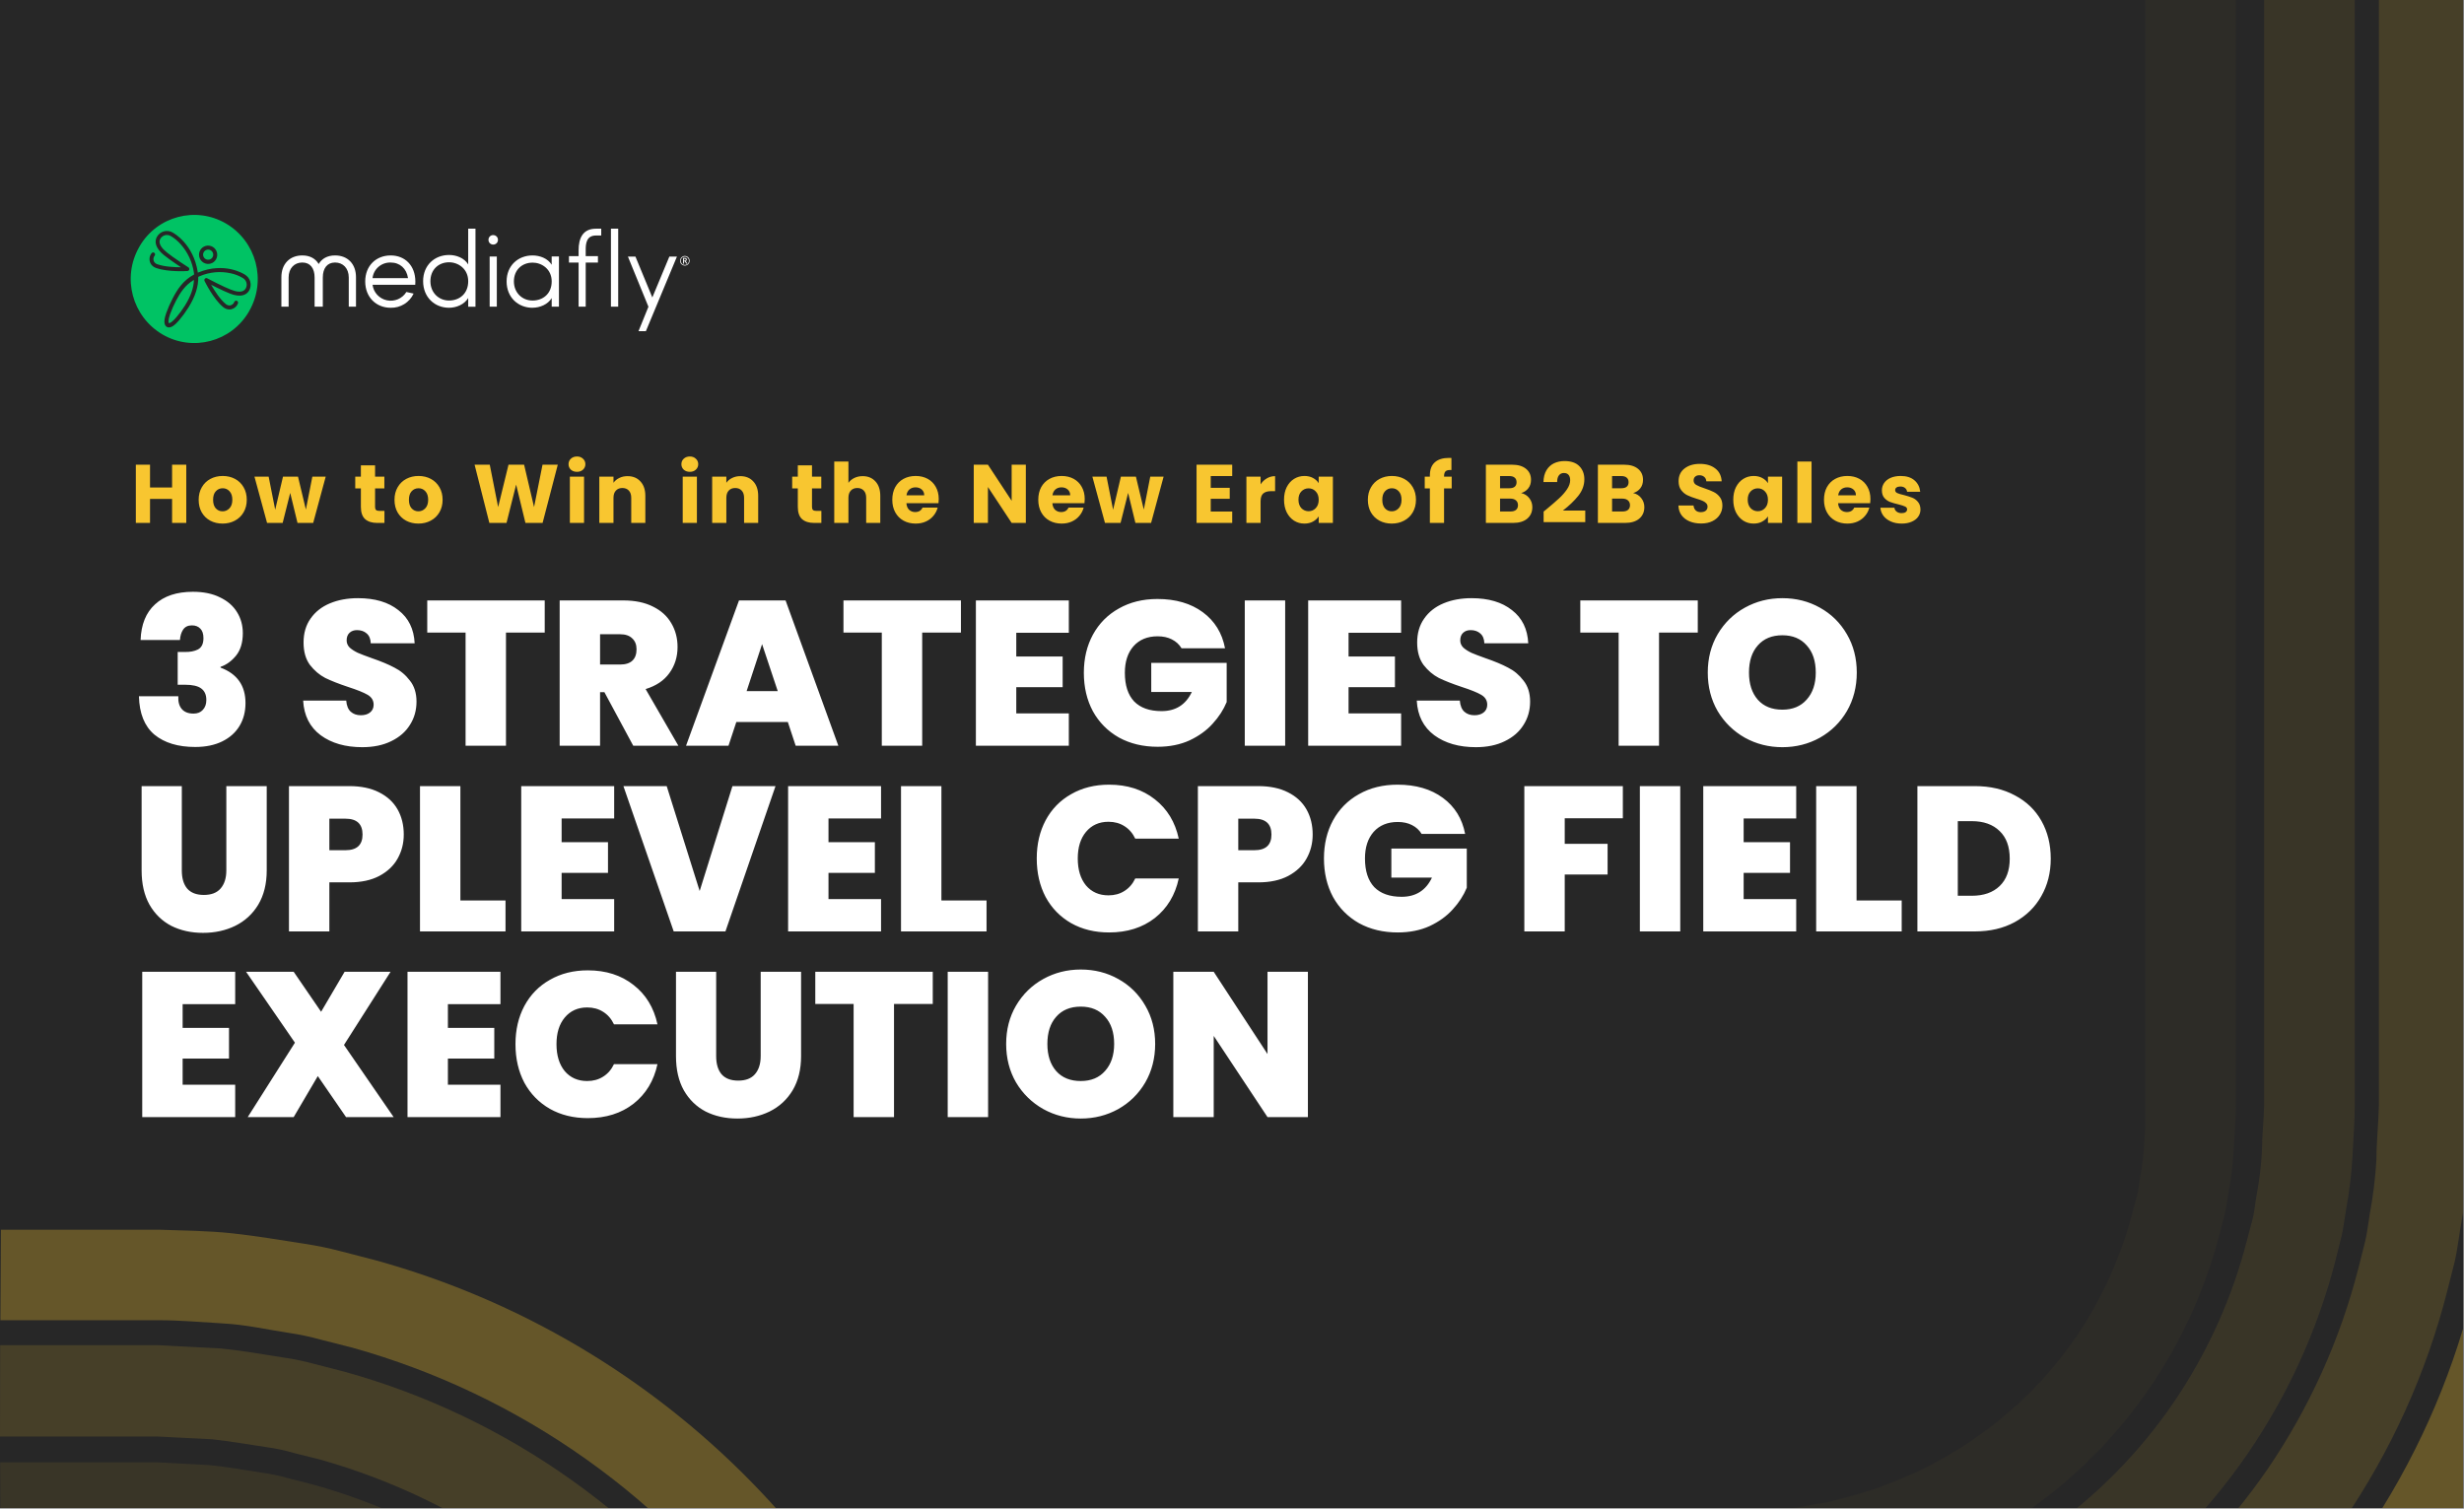 <svg xmlns="http://www.w3.org/2000/svg" width="637" height="390" viewBox="0 0 637 390" fill="none"><rect x="0" y="0" width="637" height="390" fill="#808080" stroke="none"/><g clip-path="url(#clip0_283_3268)"><rect width="636.767" height="389.857" fill="#272727"></rect><g clip-path="url(#clip1_283_3268)"><path d="M96.311 71.897C96.434 70.766 96.984 69.723 97.853 68.976C98.721 68.229 99.842 67.832 100.994 67.866C103.388 67.866 105.116 69.423 105.481 71.898L96.311 71.897ZM100.994 66.034C97.28 66.034 94.416 68.643 94.416 72.757C94.416 76.872 97.28 79.562 100.994 79.562C102.238 79.594 103.464 79.263 104.519 78.611C105.573 77.959 106.411 77.015 106.925 75.896C106.34 75.755 105.611 75.624 105.056 75.483C104.547 76.314 103.787 76.969 102.884 77.354C101.98 77.739 100.976 77.836 100.014 77.631C99.052 77.427 98.178 76.93 97.515 76.212C96.852 75.493 96.433 74.588 96.316 73.623H107.35C107.371 73.341 107.38 73.047 107.38 72.764C107.361 68.643 104.697 66.034 100.994 66.034ZM116.101 67.803C118.455 67.803 121.042 69.482 121.042 72.707C121.042 75.931 118.768 77.689 116.101 77.689C113.382 77.689 111.271 75.617 111.271 72.707C111.265 69.704 113.374 67.803 116.095 67.803H116.101ZM116.101 79.559C118.011 79.559 120.062 78.686 121.042 77.043V79.287H122.924V59.121H121.037V68.36C120.057 66.712 118.005 65.916 116.095 65.916C112.367 65.916 109.386 68.545 109.386 72.689C109.386 76.834 112.357 79.562 116.095 79.562L116.101 79.559ZM126.59 79.276H128.438V66.317H126.585L126.59 79.276ZM127.51 60.771C127.35 60.769 127.191 60.798 127.042 60.856C126.894 60.915 126.759 61.002 126.645 61.113C126.531 61.224 126.44 61.356 126.378 61.502C126.316 61.647 126.284 61.804 126.284 61.962V62.002C126.28 62.159 126.308 62.315 126.365 62.461C126.422 62.608 126.508 62.742 126.618 62.855C126.728 62.969 126.86 63.06 127.006 63.123C127.151 63.186 127.308 63.221 127.467 63.224H127.508C127.667 63.226 127.825 63.197 127.972 63.138C128.12 63.08 128.254 62.993 128.368 62.884C128.482 62.774 128.572 62.643 128.634 62.498C128.696 62.354 128.729 62.199 128.73 62.042V62.002C128.734 61.845 128.706 61.688 128.649 61.542C128.592 61.395 128.506 61.261 128.396 61.148C128.286 61.034 128.154 60.943 128.008 60.88C127.863 60.817 127.706 60.783 127.547 60.78L127.51 60.771ZM137.684 67.888C140.038 67.888 142.626 69.556 142.626 72.75C142.626 75.945 140.351 77.693 137.684 77.693C134.966 77.693 132.854 75.64 132.854 72.75C132.849 69.786 134.95 67.895 137.679 67.895L137.684 67.888ZM137.684 79.552C139.594 79.552 141.646 78.693 142.626 77.055V79.28H144.5V66.307H142.62V68.451C141.64 66.813 139.589 66.034 137.679 66.034C133.951 66.034 130.969 68.643 130.969 72.757C130.969 76.872 133.94 79.566 137.679 79.566L137.684 79.552ZM168.644 76.893L164.274 66.328H162.329L167.635 79.297L165.067 85.615H166.977L175.006 66.328H173.045L168.644 76.893ZM149.583 79.276H151.421V67.885H154.581V66.207H151.421V64.69C151.398 62.951 151.613 60.883 154.059 60.883H155.433V59.121H154.059C150.683 59.121 149.583 61.565 149.583 64.69V66.207H147.086V67.885H149.583V79.276ZM157.939 79.276H159.818V59.121H157.941L157.939 79.276ZM86.64 66.034H86.6C84.67 66.034 83.225 66.834 82.387 68.248C81.549 66.834 80.104 66.034 78.172 66.034H78.132C74.948 66.034 72.716 68.197 72.746 71.726V79.276H74.616V71.726C74.616 69.339 76.121 67.864 78.132 67.864H78.179C80.19 67.864 81.333 69.339 81.333 71.726V79.276H83.455V71.726C83.455 69.339 84.596 67.864 86.607 67.864H86.647C88.658 67.864 90.163 69.339 90.163 71.726V79.276H92.032V71.726C92.064 68.197 89.831 66.034 86.647 66.034H86.64ZM175.825 67.419C175.822 67.2 175.877 66.983 175.986 66.792C176.087 66.602 176.241 66.445 176.43 66.338C176.615 66.225 176.829 66.165 177.047 66.164C177.262 66.167 177.474 66.223 177.662 66.326C177.853 66.435 178.01 66.592 178.119 66.782C178.224 66.972 178.28 67.186 178.28 67.403C178.28 67.62 178.224 67.834 178.119 68.025C178.014 68.215 177.86 68.375 177.673 68.489C177.484 68.602 177.268 68.662 177.047 68.662C176.826 68.662 176.61 68.602 176.421 68.489C176.239 68.378 176.087 68.224 175.98 68.04C175.871 67.851 175.818 67.636 175.825 67.419ZM176.002 67.419C176.001 67.606 176.05 67.791 176.143 67.955C176.232 68.119 176.364 68.255 176.527 68.349C176.688 68.442 176.871 68.49 177.057 68.491C177.244 68.491 177.427 68.442 177.588 68.349C177.75 68.255 177.883 68.118 177.972 67.955C178.064 67.791 178.113 67.606 178.113 67.419C178.114 67.232 178.065 67.047 177.972 66.885C177.875 66.721 177.738 66.585 177.572 66.49C177.415 66.389 177.229 66.34 177.042 66.349C176.855 66.349 176.672 66.398 176.511 66.49C176.349 66.586 176.217 66.722 176.126 66.885C176.036 67.049 175.991 67.233 175.996 67.419H176.002ZM177.558 67.117C177.559 67.2 177.534 67.28 177.487 67.349C177.44 67.417 177.373 67.47 177.294 67.501L177.689 68.157H177.416L177.063 67.571H176.84V68.157H176.598V66.672H177.022C177.163 66.661 177.303 66.701 177.416 66.783C177.464 66.825 177.502 66.876 177.526 66.934C177.551 66.992 177.562 67.054 177.558 67.117ZM176.84 67.368H177.017C177.094 67.372 177.169 67.347 177.229 67.298C177.254 67.277 177.275 67.25 177.289 67.22C177.303 67.19 177.31 67.157 177.31 67.124C177.312 67.091 177.307 67.059 177.295 67.029C177.283 66.998 177.264 66.971 177.24 66.949C177.173 66.908 177.095 66.891 177.017 66.898H176.84V67.368Z" fill="white"></path><path d="M45.536 77.681C44.935 78.821 44.412 80 43.97 81.209C43.384 82.918 43.556 83.463 43.667 83.534C43.676 83.534 44.141 83.686 45.575 82.038C46.396 81.08 47.142 80.063 47.809 78.995C49.314 76.59 50.084 74.397 50.133 72.344C47.779 73.739 46.536 75.8 45.536 77.681Z" fill="#00C364"></path><path d="M58.411 57.777C50.61 53.238 40.616 55.886 36.08 63.69C36.049 63.739 36.022 63.789 35.999 63.842C31.462 71.756 34.145 81.844 42.012 86.464C49.811 91.003 59.816 88.355 64.352 80.551C64.383 80.502 64.41 80.451 64.433 80.399C68.961 72.484 66.281 62.397 58.411 57.777ZM51.762 64.669C51.913 64.404 52.116 64.17 52.36 63.983C52.603 63.795 52.881 63.656 53.179 63.575C53.477 63.494 53.788 63.472 54.094 63.51C54.401 63.548 54.697 63.645 54.965 63.797C54.975 63.797 54.975 63.807 54.986 63.807C55.527 64.132 55.92 64.652 56.08 65.257C56.24 65.863 56.155 66.506 55.843 67.051C55.694 67.316 55.493 67.549 55.251 67.737C55.01 67.925 54.733 68.063 54.437 68.144C54.141 68.225 53.831 68.248 53.526 68.21C53.221 68.172 52.927 68.075 52.66 67.924C52.655 67.918 52.647 67.914 52.639 67.913C52.094 67.591 51.697 67.073 51.534 66.467C51.37 65.861 51.452 65.217 51.762 64.669ZM64.423 75.081C63.938 75.931 62.858 76.827 60.502 76.234C59.239 75.921 56.632 74.662 54.581 73.615C55.419 75.08 56.834 77.325 58.309 78.547C58.598 78.818 58.982 78.97 59.381 78.971C59.651 78.945 59.909 78.843 60.122 78.676C60.335 78.51 60.495 78.286 60.583 78.032C60.609 77.971 60.648 77.916 60.695 77.87C60.743 77.824 60.799 77.788 60.861 77.763C60.923 77.739 60.989 77.727 61.056 77.728C61.123 77.728 61.189 77.742 61.25 77.768C61.374 77.826 61.471 77.928 61.52 78.054C61.569 78.181 61.567 78.321 61.514 78.445C61.353 78.87 61.074 79.242 60.71 79.517C60.345 79.793 59.909 79.961 59.451 80.003C58.789 80.031 58.142 79.797 57.653 79.355C55.157 77.304 52.975 72.815 52.878 72.634C52.83 72.536 52.814 72.426 52.832 72.319C52.85 72.212 52.901 72.114 52.978 72.037C53.055 71.96 53.154 71.91 53.262 71.894C53.37 71.877 53.48 71.896 53.576 71.946C57.032 73.767 59.639 74.959 60.73 75.231C62.134 75.581 63.065 75.362 63.519 74.575C63.777 74.125 63.848 73.594 63.716 73.094C63.584 72.593 63.259 72.163 62.812 71.895C62.801 71.895 62.79 71.876 62.782 71.876C61.808 71.293 60.742 70.876 59.628 70.642C56.968 70.059 54.189 70.317 51.686 71.38C51.544 71.441 51.392 71.502 51.251 71.572C51.321 74.029 50.494 76.635 48.725 79.488C48.013 80.628 47.218 81.716 46.348 82.743C45.45 83.791 44.146 85.099 43.126 84.503C42.105 83.908 42.546 82.157 42.988 80.895C43.456 79.601 44.011 78.34 44.649 77.119C45.789 74.935 47.255 72.52 50.186 70.953C50.175 70.801 50.145 70.64 50.126 70.478C49.732 67.769 48.553 65.231 46.73 63.17C45.99 62.318 45.117 61.589 44.143 61.01H44.123C43.903 60.882 43.66 60.798 43.406 60.763C43.153 60.729 42.895 60.745 42.648 60.809C42.401 60.875 42.17 60.988 41.968 61.142C41.765 61.296 41.596 61.489 41.471 61.709C41.468 61.709 41.465 61.71 41.463 61.712C41.461 61.714 41.46 61.716 41.46 61.719C41.005 62.507 41.283 63.437 42.289 64.488C43.066 65.317 45.411 67.005 48.725 69.128C48.835 69.204 48.912 69.318 48.94 69.448C48.969 69.577 48.946 69.713 48.877 69.826C48.833 69.892 48.775 69.947 48.707 69.987C48.639 70.027 48.562 70.052 48.483 70.059C48.281 70.08 43.49 70.383 40.369 69.282C40.051 69.184 39.758 69.025 39.504 68.813C39.251 68.601 39.043 68.341 38.894 68.048C38.696 67.634 38.617 67.175 38.667 66.72C38.717 66.265 38.893 65.833 39.177 65.471C39.213 65.416 39.261 65.37 39.316 65.334C39.371 65.299 39.434 65.274 39.499 65.263C39.564 65.251 39.63 65.253 39.695 65.268C39.759 65.283 39.82 65.31 39.873 65.349H39.884C39.993 65.431 40.065 65.552 40.086 65.685C40.107 65.819 40.074 65.956 39.995 66.066C39.817 66.277 39.704 66.534 39.67 66.806C39.636 67.079 39.683 67.356 39.804 67.602C39.899 67.775 40.027 67.928 40.181 68.051C40.336 68.174 40.514 68.266 40.705 68.32C42.553 68.976 45.126 69.088 46.787 69.088C44.861 67.803 42.466 66.157 41.555 65.197C39.879 63.426 40.102 62.042 40.586 61.202C40.774 60.865 41.029 60.569 41.334 60.33C41.64 60.091 41.991 59.915 42.366 59.812C42.742 59.708 43.134 59.68 43.521 59.728C43.908 59.776 44.281 59.9 44.618 60.092V60.101C44.962 60.284 49.974 63.053 51.123 70.31C51.125 70.369 51.132 70.427 51.145 70.485L51.295 70.424C58.045 67.674 62.967 70.773 63.321 71C64.001 71.41 64.495 72.062 64.7 72.823C64.906 73.583 64.806 74.392 64.423 75.081Z" fill="#00C364"></path><path d="M53.158 66.965C53.307 67.051 53.471 67.108 53.642 67.131C53.813 67.153 53.987 67.142 54.153 67.098C54.32 67.054 54.476 66.978 54.612 66.873C54.748 66.769 54.862 66.638 54.946 66.49C55.119 66.189 55.165 65.834 55.076 65.5C54.988 65.166 54.77 64.879 54.471 64.701C54.322 64.614 54.157 64.558 53.987 64.535C53.816 64.512 53.642 64.523 53.475 64.567C53.309 64.612 53.153 64.688 53.017 64.793C52.881 64.897 52.767 65.027 52.682 65.175C52.507 65.475 52.458 65.832 52.547 66.167C52.637 66.502 52.856 66.789 53.158 66.965Z" fill="#00C364"></path></g><path d="M48.155 120.131V135.184H44.489V128.987H38.785V135.184H35.118V120.131H38.785V126.028H44.489V120.131H48.155ZM57.535 135.355C56.363 135.355 55.305 135.105 54.362 134.605C53.432 134.104 52.696 133.39 52.153 132.46C51.624 131.531 51.36 130.445 51.36 129.201C51.36 127.972 51.631 126.893 52.175 125.963C52.718 125.02 53.461 124.298 54.404 123.798C55.348 123.297 56.406 123.047 57.578 123.047C58.75 123.047 59.808 123.297 60.751 123.798C61.695 124.298 62.438 125.02 62.981 125.963C63.525 126.893 63.796 127.972 63.796 129.201C63.796 130.431 63.517 131.517 62.96 132.46C62.417 133.39 61.666 134.104 60.709 134.605C59.765 135.105 58.707 135.355 57.535 135.355ZM57.535 132.182C58.236 132.182 58.829 131.924 59.315 131.41C59.815 130.895 60.065 130.159 60.065 129.201C60.065 128.243 59.822 127.507 59.336 126.993C58.864 126.478 58.278 126.221 57.578 126.221C56.863 126.221 56.27 126.478 55.798 126.993C55.327 127.493 55.091 128.229 55.091 129.201C55.091 130.159 55.319 130.895 55.777 131.41C56.248 131.924 56.835 132.182 57.535 132.182ZM84.203 123.219L80.965 135.184H76.913L75.026 127.422L73.075 135.184H69.043L65.784 123.219H69.451L71.145 131.774L73.16 123.219H77.041L79.078 131.731L80.751 123.219H84.203ZM99.387 132.074V135.184H97.521C96.192 135.184 95.156 134.862 94.412 134.219C93.669 133.561 93.297 132.496 93.297 131.024V126.264H91.839V123.219H93.297V120.303H96.964V123.219H99.365V126.264H96.964V131.067C96.964 131.424 97.05 131.681 97.221 131.839C97.393 131.996 97.678 132.074 98.079 132.074H99.387ZM108.162 135.355C106.99 135.355 105.932 135.105 104.989 134.605C104.059 134.104 103.323 133.39 102.78 132.46C102.251 131.531 101.987 130.445 101.987 129.201C101.987 127.972 102.258 126.893 102.801 125.963C103.345 125.02 104.088 124.298 105.031 123.798C105.975 123.297 107.033 123.047 108.205 123.047C109.377 123.047 110.435 123.297 111.378 123.798C112.322 124.298 113.065 125.02 113.608 125.963C114.151 126.893 114.423 127.972 114.423 129.201C114.423 130.431 114.144 131.517 113.587 132.46C113.044 133.39 112.293 134.104 111.335 134.605C110.392 135.105 109.334 135.355 108.162 135.355ZM108.162 132.182C108.862 132.182 109.456 131.924 109.942 131.41C110.442 130.895 110.692 130.159 110.692 129.201C110.692 128.243 110.449 127.507 109.963 126.993C109.491 126.478 108.905 126.221 108.205 126.221C107.49 126.221 106.897 126.478 106.425 126.993C105.953 127.493 105.718 128.229 105.718 129.201C105.718 130.159 105.946 130.895 106.404 131.41C106.875 131.924 107.462 132.182 108.162 132.182ZM144.198 120.131L140.274 135.184H135.836L133.434 125.277L130.947 135.184H126.509L122.692 120.131H126.616L128.781 131.088L131.462 120.131H135.493L138.066 131.088L140.253 120.131H144.198ZM149.168 121.975C148.524 121.975 147.996 121.789 147.581 121.418C147.181 121.032 146.981 120.56 146.981 120.003C146.981 119.431 147.181 118.959 147.581 118.587C147.996 118.201 148.524 118.008 149.168 118.008C149.797 118.008 150.311 118.201 150.712 118.587C151.126 118.959 151.333 119.431 151.333 120.003C151.333 120.56 151.126 121.032 150.712 121.418C150.311 121.789 149.797 121.975 149.168 121.975ZM150.99 123.219V135.184H147.324V123.219H150.99ZM162.224 123.09C163.625 123.09 164.74 123.548 165.569 124.463C166.413 125.363 166.834 126.607 166.834 128.193V135.184H163.189V128.687C163.189 127.886 162.982 127.264 162.567 126.821C162.153 126.378 161.595 126.156 160.895 126.156C160.194 126.156 159.637 126.378 159.222 126.821C158.808 127.264 158.601 127.886 158.601 128.687V135.184H154.934V123.219H158.601V124.806C158.972 124.277 159.473 123.862 160.102 123.562C160.73 123.247 161.438 123.09 162.224 123.09ZM178.343 121.975C177.7 121.975 177.171 121.789 176.757 121.418C176.356 121.032 176.156 120.56 176.156 120.003C176.156 119.431 176.356 118.959 176.757 118.587C177.171 118.201 177.7 118.008 178.343 118.008C178.972 118.008 179.487 118.201 179.887 118.587C180.302 118.959 180.509 119.431 180.509 120.003C180.509 120.56 180.302 121.032 179.887 121.418C179.487 121.789 178.972 121.975 178.343 121.975ZM180.166 123.219V135.184H176.499V123.219H180.166ZM191.4 123.09C192.801 123.09 193.916 123.548 194.745 124.463C195.588 125.363 196.01 126.607 196.01 128.193V135.184H192.365V128.687C192.365 127.886 192.157 127.264 191.743 126.821C191.328 126.378 190.771 126.156 190.07 126.156C189.37 126.156 188.812 126.378 188.398 126.821C187.983 127.264 187.776 127.886 187.776 128.687V135.184H184.11V123.219H187.776V124.806C188.148 124.277 188.648 123.862 189.277 123.562C189.906 123.247 190.614 123.09 191.4 123.09ZM212.343 132.074V135.184H210.478C209.148 135.184 208.112 134.862 207.369 134.219C206.625 133.561 206.254 132.496 206.254 131.024V126.264H204.796V123.219H206.254V120.303H209.92V123.219H212.322V126.264H209.92V131.067C209.92 131.424 210.006 131.681 210.178 131.839C210.349 131.996 210.635 132.074 211.035 132.074H212.343ZM223.027 123.09C224.399 123.09 225.5 123.548 226.329 124.463C227.158 125.363 227.573 126.607 227.573 128.193V135.184H223.927V128.687C223.927 127.886 223.72 127.264 223.306 126.821C222.891 126.378 222.334 126.156 221.633 126.156C220.933 126.156 220.375 126.378 219.961 126.821C219.546 127.264 219.339 127.886 219.339 128.687V135.184H215.672V119.316H219.339V124.827C219.71 124.298 220.218 123.876 220.861 123.562C221.504 123.247 222.226 123.09 223.027 123.09ZM242.686 129.008C242.686 129.351 242.664 129.709 242.621 130.08H234.323C234.38 130.824 234.616 131.395 235.031 131.796C235.46 132.182 235.981 132.375 236.596 132.375C237.511 132.375 238.147 131.989 238.504 131.217H242.407C242.207 132.003 241.842 132.711 241.313 133.34C240.799 133.969 240.148 134.462 239.362 134.819C238.576 135.176 237.697 135.355 236.725 135.355C235.553 135.355 234.509 135.105 233.594 134.605C232.679 134.104 231.965 133.39 231.45 132.46C230.935 131.531 230.678 130.445 230.678 129.201C230.678 127.958 230.928 126.871 231.428 125.942C231.943 125.013 232.658 124.298 233.573 123.798C234.488 123.297 235.538 123.047 236.725 123.047C237.883 123.047 238.912 123.29 239.812 123.776C240.713 124.262 241.413 124.956 241.914 125.856C242.428 126.757 242.686 127.807 242.686 129.008ZM238.933 128.043C238.933 127.414 238.719 126.914 238.29 126.542C237.861 126.171 237.325 125.985 236.682 125.985C236.067 125.985 235.545 126.164 235.117 126.521C234.702 126.878 234.445 127.386 234.345 128.043H238.933ZM265.203 135.184H261.536L255.403 125.899V135.184H251.737V120.131H255.403L261.536 129.459V120.131H265.203V135.184ZM280.425 129.008C280.425 129.351 280.404 129.709 280.361 130.08H272.063C272.12 130.824 272.356 131.395 272.771 131.796C273.199 132.182 273.721 132.375 274.336 132.375C275.251 132.375 275.887 131.989 276.244 131.217H280.147C279.947 132.003 279.582 132.711 279.053 133.34C278.539 133.969 277.888 134.462 277.102 134.819C276.316 135.176 275.437 135.355 274.465 135.355C273.292 135.355 272.249 135.105 271.334 134.605C270.419 134.104 269.704 133.39 269.19 132.46C268.675 131.531 268.418 130.445 268.418 129.201C268.418 127.958 268.668 126.871 269.168 125.942C269.683 125.013 270.398 124.298 271.313 123.798C272.227 123.297 273.278 123.047 274.465 123.047C275.622 123.047 276.652 123.29 277.552 123.776C278.453 124.262 279.153 124.956 279.654 125.856C280.168 126.757 280.425 127.807 280.425 129.008ZM276.673 128.043C276.673 127.414 276.459 126.914 276.03 126.542C275.601 126.171 275.065 125.985 274.422 125.985C273.807 125.985 273.285 126.164 272.856 126.521C272.442 126.878 272.185 127.386 272.084 128.043H276.673ZM300.821 123.219L297.584 135.184H293.531L291.644 127.422L289.693 135.184H285.662L282.403 123.219H286.069L287.763 131.774L289.779 123.219H293.66L295.697 131.731L297.369 123.219H300.821ZM313.003 123.069V126.114H317.914V128.944H313.003V132.246H318.557V135.184H309.337V120.131H318.557V123.069H313.003ZM325.89 125.213C326.319 124.555 326.855 124.041 327.498 123.669C328.142 123.283 328.856 123.09 329.643 123.09V126.971H328.635C327.72 126.971 327.034 127.171 326.576 127.572C326.119 127.958 325.89 128.644 325.89 129.63V135.184H322.224V123.219H325.89V125.213ZM331.953 129.18C331.953 127.95 332.181 126.871 332.639 125.942C333.111 125.013 333.747 124.298 334.547 123.798C335.348 123.297 336.241 123.047 337.228 123.047C338.071 123.047 338.807 123.219 339.436 123.562C340.079 123.905 340.572 124.355 340.916 124.913V123.219H344.582V135.184H340.916V133.49C340.558 134.047 340.058 134.497 339.415 134.841C338.786 135.184 338.049 135.355 337.206 135.355C336.234 135.355 335.348 135.105 334.547 134.605C333.747 134.09 333.111 133.368 332.639 132.439C332.181 131.496 331.953 130.409 331.953 129.18ZM340.916 129.201C340.916 128.286 340.658 127.564 340.144 127.036C339.643 126.507 339.029 126.242 338.3 126.242C337.571 126.242 336.949 126.507 336.434 127.036C335.934 127.55 335.684 128.265 335.684 129.18C335.684 130.095 335.934 130.824 336.434 131.367C336.949 131.896 337.571 132.16 338.3 132.16C339.029 132.16 339.643 131.896 340.144 131.367C340.658 130.838 340.916 130.116 340.916 129.201ZM359.798 135.355C358.626 135.355 357.568 135.105 356.625 134.605C355.695 134.104 354.959 133.39 354.416 132.46C353.887 131.531 353.623 130.445 353.623 129.201C353.623 127.972 353.894 126.893 354.438 125.963C354.981 125.02 355.724 124.298 356.668 123.798C357.611 123.297 358.669 123.047 359.841 123.047C361.013 123.047 362.071 123.297 363.014 123.798C363.958 124.298 364.701 125.02 365.244 125.963C365.788 126.893 366.059 127.972 366.059 129.201C366.059 130.431 365.78 131.517 365.223 132.46C364.68 133.39 363.929 134.104 362.971 134.605C362.028 135.105 360.97 135.355 359.798 135.355ZM359.798 132.182C360.498 132.182 361.092 131.924 361.578 131.41C362.078 130.895 362.328 130.159 362.328 129.201C362.328 128.243 362.085 127.507 361.599 126.993C361.127 126.478 360.541 126.221 359.841 126.221C359.126 126.221 358.533 126.478 358.061 126.993C357.59 127.493 357.354 128.229 357.354 129.201C357.354 130.159 357.582 130.895 358.04 131.41C358.512 131.924 359.098 132.182 359.798 132.182ZM375.295 126.264H373.322V135.184H369.655V126.264H368.326V123.219H369.655V122.876C369.655 121.403 370.077 120.288 370.92 119.531C371.764 118.759 373 118.373 374.63 118.373C374.902 118.373 375.102 118.38 375.23 118.394V121.504C374.53 121.461 374.037 121.561 373.751 121.804C373.465 122.047 373.322 122.483 373.322 123.112V123.219H375.295V126.264ZM393.247 127.464C394.119 127.65 394.82 128.086 395.349 128.772C395.878 129.444 396.142 130.216 396.142 131.088C396.142 132.346 395.699 133.347 394.813 134.09C393.941 134.819 392.719 135.184 391.146 135.184H384.135V120.131H390.91C392.44 120.131 393.633 120.481 394.491 121.182C395.363 121.882 395.799 122.833 395.799 124.034C395.799 124.92 395.563 125.656 395.091 126.242C394.634 126.828 394.019 127.236 393.247 127.464ZM387.801 126.221H390.203C390.803 126.221 391.26 126.092 391.575 125.835C391.904 125.563 392.068 125.17 392.068 124.656C392.068 124.141 391.904 123.748 391.575 123.476C391.26 123.205 390.803 123.069 390.203 123.069H387.801V126.221ZM390.503 132.225C391.118 132.225 391.589 132.089 391.918 131.817C392.261 131.531 392.433 131.124 392.433 130.595C392.433 130.066 392.254 129.652 391.897 129.351C391.554 129.051 391.075 128.901 390.46 128.901H387.801V132.225H390.503ZM399.062 132.246C399.548 131.86 399.77 131.681 399.727 131.71C401.128 130.552 402.228 129.601 403.029 128.858C403.844 128.115 404.53 127.336 405.087 126.521C405.645 125.706 405.924 124.913 405.924 124.141C405.924 123.555 405.788 123.097 405.516 122.769C405.245 122.44 404.837 122.275 404.294 122.275C403.751 122.275 403.322 122.483 403.007 122.897C402.707 123.298 402.557 123.869 402.557 124.613H399.019C399.048 123.398 399.305 122.383 399.791 121.568C400.291 120.753 400.942 120.153 401.742 119.767C402.557 119.381 403.458 119.188 404.444 119.188C406.145 119.188 407.425 119.624 408.282 120.496C409.154 121.368 409.59 122.504 409.59 123.905C409.59 125.435 409.068 126.857 408.025 128.172C406.981 129.473 405.652 130.745 404.037 131.989H409.826V134.969H399.062V132.246ZM422.204 127.464C423.076 127.65 423.777 128.086 424.306 128.772C424.835 129.444 425.099 130.216 425.099 131.088C425.099 132.346 424.656 133.347 423.77 134.09C422.898 134.819 421.675 135.184 420.103 135.184H413.091V120.131H419.867C421.397 120.131 422.59 120.481 423.448 121.182C424.32 121.882 424.756 122.833 424.756 124.034C424.756 124.92 424.52 125.656 424.048 126.242C423.591 126.828 422.976 127.236 422.204 127.464ZM416.758 126.221H419.16C419.76 126.221 420.217 126.092 420.532 125.835C420.861 125.563 421.025 125.17 421.025 124.656C421.025 124.141 420.861 123.748 420.532 123.476C420.217 123.205 419.76 123.069 419.16 123.069H416.758V126.221ZM419.46 132.225C420.074 132.225 420.546 132.089 420.875 131.817C421.218 131.531 421.39 131.124 421.39 130.595C421.39 130.066 421.211 129.652 420.854 129.351C420.51 129.051 420.032 128.901 419.417 128.901H416.758V132.225H419.46ZM439.789 135.334C438.688 135.334 437.702 135.155 436.83 134.798C435.958 134.44 435.258 133.911 434.729 133.211C434.214 132.51 433.942 131.667 433.914 130.681H437.816C437.873 131.238 438.066 131.667 438.395 131.967C438.724 132.253 439.153 132.396 439.682 132.396C440.225 132.396 440.654 132.275 440.968 132.032C441.283 131.774 441.44 131.424 441.44 130.981C441.44 130.609 441.311 130.302 441.054 130.059C440.811 129.816 440.504 129.616 440.132 129.459C439.775 129.301 439.26 129.123 438.588 128.922C437.616 128.622 436.823 128.322 436.208 128.022C435.593 127.722 435.065 127.279 434.621 126.693C434.178 126.106 433.957 125.342 433.957 124.398C433.957 122.997 434.464 121.904 435.479 121.118C436.494 120.317 437.816 119.917 439.446 119.917C441.104 119.917 442.441 120.317 443.456 121.118C444.47 121.904 445.014 123.004 445.085 124.42H441.118C441.09 123.934 440.911 123.555 440.582 123.283C440.254 122.997 439.832 122.854 439.317 122.854C438.874 122.854 438.517 122.976 438.245 123.219C437.974 123.448 437.838 123.784 437.838 124.227C437.838 124.713 438.066 125.091 438.524 125.363C438.981 125.635 439.696 125.928 440.668 126.242C441.64 126.571 442.426 126.885 443.027 127.186C443.641 127.486 444.17 127.922 444.613 128.494C445.057 129.065 445.278 129.802 445.278 130.702C445.278 131.56 445.057 132.339 444.613 133.039C444.185 133.74 443.556 134.297 442.727 134.712C441.897 135.126 440.918 135.334 439.789 135.334ZM448.092 129.18C448.092 127.95 448.321 126.871 448.778 125.942C449.25 125.013 449.886 124.298 450.687 123.798C451.487 123.297 452.381 123.047 453.367 123.047C454.21 123.047 454.946 123.219 455.575 123.562C456.219 123.905 456.712 124.355 457.055 124.913V123.219H460.722V135.184H457.055V133.49C456.698 134.047 456.197 134.497 455.554 134.841C454.925 135.184 454.189 135.355 453.345 135.355C452.373 135.355 451.487 135.105 450.687 134.605C449.886 134.09 449.25 133.368 448.778 132.439C448.321 131.496 448.092 130.409 448.092 129.18ZM457.055 129.201C457.055 128.286 456.798 127.564 456.283 127.036C455.783 126.507 455.168 126.242 454.439 126.242C453.71 126.242 453.088 126.507 452.573 127.036C452.073 127.55 451.823 128.265 451.823 129.18C451.823 130.095 452.073 130.824 452.573 131.367C453.088 131.896 453.71 132.16 454.439 132.16C455.168 132.16 455.783 131.896 456.283 131.367C456.798 130.838 457.055 130.116 457.055 129.201ZM468.327 119.316V135.184H464.661V119.316H468.327ZM483.55 129.008C483.55 129.351 483.528 129.709 483.485 130.08H475.187C475.244 130.824 475.48 131.395 475.895 131.796C476.324 132.182 476.845 132.375 477.46 132.375C478.375 132.375 479.011 131.989 479.368 131.217H483.271C483.071 132.003 482.706 132.711 482.177 133.34C481.663 133.969 481.012 134.462 480.226 134.819C479.44 135.176 478.561 135.355 477.589 135.355C476.416 135.355 475.373 135.105 474.458 134.605C473.543 134.104 472.828 133.39 472.314 132.46C471.799 131.531 471.542 130.445 471.542 129.201C471.542 127.958 471.792 126.871 472.292 125.942C472.807 125.013 473.522 124.298 474.437 123.798C475.351 123.297 476.402 123.047 477.589 123.047C478.746 123.047 479.776 123.29 480.676 123.776C481.577 124.262 482.277 124.956 482.778 125.856C483.292 126.757 483.55 127.807 483.55 129.008ZM479.797 128.043C479.797 127.414 479.583 126.914 479.154 126.542C478.725 126.171 478.189 125.985 477.546 125.985C476.931 125.985 476.409 126.164 475.98 126.521C475.566 126.878 475.309 127.386 475.209 128.043H479.797ZM491.638 135.355C490.594 135.355 489.665 135.176 488.85 134.819C488.035 134.462 487.392 133.976 486.92 133.361C486.449 132.732 486.184 132.032 486.127 131.26H489.751C489.794 131.674 489.987 132.01 490.33 132.267C490.673 132.525 491.095 132.653 491.595 132.653C492.052 132.653 492.402 132.568 492.646 132.396C492.903 132.21 493.031 131.974 493.031 131.689C493.031 131.345 492.853 131.095 492.495 130.938C492.138 130.767 491.559 130.581 490.759 130.381C489.901 130.18 489.186 129.973 488.614 129.759C488.043 129.53 487.549 129.18 487.135 128.708C486.72 128.222 486.513 127.572 486.513 126.757C486.513 126.071 486.699 125.449 487.071 124.891C487.457 124.32 488.014 123.869 488.743 123.541C489.486 123.212 490.365 123.047 491.38 123.047C492.881 123.047 494.061 123.419 494.918 124.162C495.79 124.906 496.291 125.892 496.419 127.121H493.031C492.974 126.707 492.788 126.378 492.474 126.135C492.174 125.892 491.774 125.77 491.273 125.77C490.844 125.77 490.516 125.856 490.287 126.028C490.058 126.185 489.944 126.407 489.944 126.693C489.944 127.036 490.122 127.293 490.48 127.464C490.852 127.636 491.423 127.807 492.195 127.979C493.081 128.208 493.803 128.436 494.361 128.665C494.918 128.88 495.404 129.237 495.819 129.737C496.248 130.223 496.469 130.881 496.484 131.71C496.484 132.41 496.284 133.039 495.883 133.597C495.497 134.14 494.933 134.569 494.189 134.883C493.46 135.198 492.61 135.355 491.638 135.355Z" fill="#F8C630"></path><path d="M36.346 165.452C36.489 161.438 37.732 158.366 40.076 156.235C42.42 154.068 45.688 152.985 49.88 152.985C52.615 152.985 54.941 153.464 56.859 154.423C58.813 155.347 60.287 156.625 61.282 158.259C62.276 159.858 62.774 161.669 62.774 163.694C62.774 166.109 62.188 168.045 61.015 169.502C59.843 170.922 58.511 171.881 57.019 172.379V172.592C61.317 174.19 63.466 177.245 63.466 181.756C63.466 183.994 62.951 185.965 61.921 187.67C60.891 189.375 59.399 190.707 57.446 191.666C55.492 192.625 53.165 193.105 50.466 193.105C46.026 193.105 42.509 192.039 39.916 189.908C37.359 187.741 36.027 184.438 35.92 179.998H46.097C46.026 181.419 46.328 182.52 47.003 183.301C47.678 184.083 48.69 184.473 50.04 184.473C51.07 184.473 51.869 184.154 52.437 183.514C53.041 182.875 53.343 182.022 53.343 180.957C53.343 179.607 52.899 178.613 52.011 177.973C51.158 177.334 49.755 177.014 47.802 177.014H45.937V168.543H47.748C49.098 168.578 50.235 168.365 51.158 167.903C52.117 167.406 52.597 166.429 52.597 164.973C52.597 163.872 52.331 163.055 51.798 162.522C51.265 161.954 50.537 161.669 49.613 161.669C48.583 161.669 47.82 162.042 47.322 162.788C46.861 163.499 46.594 164.387 46.523 165.452H36.346ZM93.663 193.158C89.294 193.158 85.707 192.128 82.901 190.068C80.095 187.972 78.585 184.988 78.372 181.117H89.507C89.614 182.431 90.005 183.39 90.68 183.994C91.355 184.598 92.225 184.9 93.29 184.9C94.249 184.9 95.031 184.669 95.635 184.207C96.274 183.71 96.594 183.035 96.594 182.182C96.594 181.081 96.079 180.229 95.049 179.625C94.019 179.021 92.349 178.346 90.04 177.6C87.589 176.783 85.6 176.002 84.073 175.256C82.581 174.474 81.267 173.356 80.13 171.899C79.029 170.407 78.478 168.471 78.478 166.092C78.478 163.676 79.082 161.616 80.29 159.911C81.498 158.171 83.167 156.856 85.298 155.968C87.43 155.08 89.845 154.636 92.544 154.636C96.913 154.636 100.395 155.666 102.987 157.727C105.616 159.751 107.019 162.611 107.197 166.305H95.848C95.812 165.168 95.457 164.316 94.782 163.747C94.143 163.179 93.308 162.895 92.278 162.895C91.497 162.895 90.857 163.126 90.36 163.587C89.863 164.049 89.614 164.706 89.614 165.559C89.614 166.269 89.88 166.891 90.413 167.424C90.982 167.921 91.674 168.365 92.491 168.756C93.308 169.111 94.516 169.573 96.114 170.141C98.494 170.958 100.448 171.775 101.975 172.592C103.538 173.373 104.87 174.492 105.971 175.949C107.108 177.369 107.676 179.181 107.676 181.383C107.676 183.621 107.108 185.628 105.971 187.404C104.87 189.18 103.254 190.583 101.123 191.613C99.027 192.643 96.541 193.158 93.663 193.158ZM140.823 155.222V163.534H130.806V192.785H120.363V163.534H110.453V155.222H140.823ZM163.708 192.785L156.248 178.932H155.13V192.785H144.687V155.222H161.15C164.169 155.222 166.727 155.755 168.823 156.821C170.918 157.851 172.499 159.289 173.565 161.137C174.63 162.948 175.163 164.991 175.163 167.264C175.163 169.821 174.453 172.077 173.032 174.03C171.646 175.949 169.604 177.316 166.905 178.133L175.376 192.785H163.708ZM155.13 171.793H160.298C161.719 171.793 162.784 171.455 163.495 170.78C164.205 170.105 164.56 169.129 164.56 167.85C164.56 166.642 164.187 165.701 163.441 165.026C162.731 164.316 161.683 163.96 160.298 163.96H155.13V171.793ZM203.675 186.658H190.355L188.33 192.785H177.355L191.048 155.222H203.089L216.729 192.785H205.7L203.675 186.658ZM201.064 178.666L197.015 166.518L193.019 178.666H201.064ZM248.424 155.222V163.534H238.408V192.785H227.965V163.534H218.055V155.222H248.424ZM262.731 163.587V169.715H274.719V177.654H262.731V184.42H276.318V192.785H252.288V155.222H276.318V163.587H262.731ZM305.454 167.583C304.85 166.589 304.016 165.825 302.95 165.292C301.92 164.76 300.694 164.493 299.274 164.493C296.645 164.493 294.567 165.346 293.04 167.051C291.548 168.756 290.802 171.047 290.802 173.924C290.802 177.156 291.601 179.625 293.2 181.33C294.834 182.999 297.196 183.834 300.286 183.834C303.945 183.834 306.555 182.182 308.118 178.879H297.622V171.366H317.123V181.49C316.306 183.479 315.098 185.344 313.499 187.084C311.937 188.825 309.947 190.263 307.532 191.4C305.117 192.501 302.364 193.052 299.274 193.052C295.508 193.052 292.17 192.252 289.257 190.654C286.38 189.02 284.142 186.764 282.544 183.887C280.981 180.975 280.199 177.654 280.199 173.924C280.199 170.23 280.981 166.944 282.544 164.067C284.142 161.154 286.38 158.899 289.257 157.3C292.134 155.666 295.455 154.849 299.22 154.849C303.945 154.849 307.852 155.986 310.942 158.259C314.032 160.533 315.95 163.641 316.696 167.583H305.454ZM332.245 155.222V192.785H321.802V155.222H332.245ZM348.635 163.587V169.715H360.624V177.654H348.635V184.42H362.222V192.785H338.192V155.222H362.222V163.587H348.635ZM381.555 193.158C377.186 193.158 373.598 192.128 370.792 190.068C367.986 187.972 366.476 184.988 366.263 181.117H377.399C377.506 182.431 377.896 183.39 378.571 183.994C379.246 184.598 380.116 184.9 381.182 184.9C382.141 184.9 382.922 184.669 383.526 184.207C384.166 183.71 384.485 183.035 384.485 182.182C384.485 181.081 383.97 180.229 382.94 179.625C381.91 179.021 380.241 178.346 377.932 177.6C375.481 176.783 373.492 176.002 371.964 175.256C370.473 174.474 369.158 173.356 368.022 171.899C366.921 170.407 366.37 168.471 366.37 166.092C366.37 163.676 366.974 161.616 368.181 159.911C369.389 158.171 371.059 156.856 373.19 155.968C375.321 155.08 377.736 154.636 380.436 154.636C384.805 154.636 388.286 155.666 390.879 157.727C393.507 159.751 394.911 162.611 395.088 166.305H383.739C383.704 165.168 383.349 164.316 382.674 163.747C382.034 163.179 381.2 162.895 380.17 162.895C379.388 162.895 378.749 163.126 378.251 163.587C377.754 164.049 377.506 164.706 377.506 165.559C377.506 166.269 377.772 166.891 378.305 167.424C378.873 167.921 379.566 168.365 380.383 168.756C381.2 169.111 382.407 169.573 384.006 170.141C386.386 170.958 388.339 171.775 389.867 172.592C391.43 173.373 392.762 174.492 393.863 175.949C394.999 177.369 395.568 179.181 395.568 181.383C395.568 183.621 394.999 185.628 393.863 187.404C392.762 189.18 391.145 190.583 389.014 191.613C386.918 192.643 384.432 193.158 381.555 193.158ZM438.913 155.222V163.534H428.896V192.785H418.453V163.534H408.543V155.222H438.913ZM460.785 193.158C457.269 193.158 454.036 192.341 451.088 190.707C448.14 189.038 445.795 186.747 444.055 183.834C442.35 180.886 441.498 177.565 441.498 173.871C441.498 170.176 442.35 166.873 444.055 163.96C445.795 161.012 448.14 158.721 451.088 157.087C454.036 155.453 457.269 154.636 460.785 154.636C464.337 154.636 467.569 155.453 470.482 157.087C473.43 158.721 475.757 161.012 477.462 163.96C479.167 166.873 480.019 170.176 480.019 173.871C480.019 177.565 479.167 180.886 477.462 183.834C475.757 186.747 473.43 189.038 470.482 190.707C467.534 192.341 464.302 193.158 460.785 193.158ZM460.785 183.461C463.449 183.461 465.545 182.591 467.072 180.85C468.635 179.11 469.416 176.783 469.416 173.871C469.416 170.887 468.635 168.543 467.072 166.838C465.545 165.097 463.449 164.227 460.785 164.227C458.086 164.227 455.972 165.097 454.445 166.838C452.917 168.543 452.154 170.887 452.154 173.871C452.154 176.819 452.917 179.163 454.445 180.904C455.972 182.609 458.086 183.461 460.785 183.461ZM47.003 203.222V225.014C47.003 227.039 47.464 228.602 48.388 229.703C49.347 230.804 50.785 231.355 52.704 231.355C54.622 231.355 56.06 230.804 57.019 229.703C58.014 228.566 58.511 227.003 58.511 225.014V203.222H68.954V225.014C68.954 228.46 68.226 231.408 66.77 233.859C65.313 236.274 63.324 238.103 60.802 239.347C58.316 240.554 55.545 241.158 52.49 241.158C49.436 241.158 46.701 240.554 44.285 239.347C41.906 238.103 40.023 236.274 38.638 233.859C37.288 231.443 36.613 228.495 36.613 225.014V203.222H47.003ZM104.381 215.743C104.381 218.017 103.848 220.095 102.783 221.977C101.753 223.824 100.172 225.316 98.041 226.453C95.945 227.554 93.37 228.104 90.315 228.104H85.147V240.785H74.704V203.222H90.315C93.334 203.222 95.892 203.755 97.987 204.821C100.119 205.886 101.717 207.361 102.783 209.243C103.848 211.126 104.381 213.292 104.381 215.743ZM89.303 219.793C92.251 219.793 93.725 218.443 93.725 215.743C93.725 213.008 92.251 211.641 89.303 211.641H85.147V219.793H89.303ZM119.02 232.793H130.688V240.785H108.577V203.222H119.02V232.793ZM145.191 211.587V217.715H157.18V225.654H145.191V232.42H158.778V240.785H134.748V203.222H158.778V211.587H145.191ZM200.489 203.222L187.542 240.785H174.168L161.168 203.222H172.357L180.881 230.342L189.353 203.222H200.489ZM214.186 211.587V217.715H226.174V225.654H214.186V232.42H227.772V240.785H203.743V203.222H227.772V211.587H214.186ZM243.375 232.793H255.044V240.785H232.932V203.222H243.375V232.793ZM268.024 221.924C268.024 218.23 268.787 214.944 270.315 212.067C271.878 209.154 274.08 206.899 276.922 205.3C279.763 203.666 283.031 202.849 286.725 202.849C291.414 202.849 295.357 204.11 298.553 206.632C301.75 209.119 303.81 212.511 304.734 216.809H293.492C292.817 215.388 291.876 214.305 290.668 213.559C289.496 212.813 288.128 212.44 286.565 212.44C284.15 212.44 282.214 213.31 280.758 215.051C279.337 216.756 278.627 219.047 278.627 221.924C278.627 224.837 279.337 227.163 280.758 228.904C282.214 230.609 284.15 231.461 286.565 231.461C288.128 231.461 289.496 231.088 290.668 230.342C291.876 229.596 292.817 228.513 293.492 227.092H304.734C303.81 231.39 301.75 234.8 298.553 237.322C295.357 239.808 291.414 241.052 286.725 241.052C283.031 241.052 279.763 240.252 276.922 238.654C274.08 237.02 271.878 234.764 270.315 231.887C268.787 228.975 268.024 225.654 268.024 221.924ZM339.356 215.743C339.356 218.017 338.824 220.095 337.758 221.977C336.728 223.824 335.147 225.316 333.016 226.453C330.92 227.554 328.345 228.104 325.29 228.104H320.122V240.785H309.679V203.222H325.29C328.31 203.222 330.867 203.755 332.963 204.821C335.094 205.886 336.692 207.361 337.758 209.243C338.824 211.126 339.356 213.292 339.356 215.743ZM324.278 219.793C327.226 219.793 328.7 218.443 328.7 215.743C328.7 213.008 327.226 211.641 324.278 211.641H320.122V219.793H324.278ZM367.528 215.583C366.924 214.589 366.089 213.825 365.024 213.292C363.994 212.76 362.768 212.493 361.347 212.493C358.719 212.493 356.641 213.346 355.114 215.051C353.622 216.756 352.876 219.047 352.876 221.924C352.876 225.156 353.675 227.625 355.273 229.33C356.907 230.999 359.27 231.834 362.36 231.834C366.018 231.834 368.629 230.182 370.192 226.879H359.696V219.366H379.196V229.49C378.379 231.479 377.172 233.344 375.573 235.084C374.01 236.825 372.021 238.263 369.606 239.4C367.191 240.501 364.438 241.052 361.347 241.052C357.582 241.052 354.243 240.252 351.331 238.654C348.454 237.02 346.216 234.764 344.617 231.887C343.054 228.975 342.273 225.654 342.273 221.924C342.273 218.23 343.054 214.944 344.617 212.067C346.216 209.154 348.454 206.899 351.331 205.3C354.208 203.666 357.529 202.849 361.294 202.849C366.018 202.849 369.926 203.986 373.016 206.259C376.106 208.533 378.024 211.641 378.77 215.583H367.528ZM419.543 203.222V211.534H404.518V218.141H415.6V226.08H404.518V240.785H394.075V203.222H419.543ZM434.384 203.222V240.785H423.941V203.222H434.384ZM450.774 211.587V217.715H462.762V225.654H450.774V232.42H464.36V240.785H440.331V203.222H464.36V211.587H450.774ZM479.964 232.793H491.632V240.785H469.521V203.222H479.964V232.793ZM510.558 203.222C514.5 203.222 517.946 204.022 520.894 205.62C523.878 207.183 526.169 209.385 527.767 212.227C529.366 215.068 530.165 218.319 530.165 221.977C530.165 225.6 529.348 228.833 527.714 231.674C526.116 234.516 523.825 236.754 520.841 238.388C517.893 239.986 514.465 240.785 510.558 240.785H495.692V203.222H510.558ZM509.759 231.568C512.813 231.568 515.211 230.733 516.951 229.063C518.692 227.394 519.562 225.032 519.562 221.977C519.562 218.887 518.692 216.507 516.951 214.838C515.211 213.133 512.813 212.28 509.759 212.28H506.135V231.568H509.759ZM47.216 259.587V265.715H59.204V273.654H47.216V280.42H60.802V288.785H36.773V251.222H60.802V259.587H47.216ZM89.459 288.785L82.16 278.182L75.926 288.785H64.044L76.246 269.551L63.618 251.222H75.926L83.012 261.559L89.086 251.222H100.968L88.926 270.137L101.767 288.785H89.459ZM115.794 259.587V265.715H127.782V273.654H115.794V280.42H129.38V288.785H105.351V251.222H129.38V259.587H115.794ZM133.262 269.924C133.262 266.23 134.025 262.944 135.553 260.067C137.116 257.154 139.318 254.899 142.159 253.3C145.001 251.666 148.269 250.849 151.963 250.849C156.652 250.849 160.595 252.11 163.791 254.632C166.988 257.119 169.048 260.511 169.972 264.809H158.73C158.055 263.388 157.114 262.305 155.906 261.559C154.734 260.813 153.366 260.44 151.803 260.44C149.388 260.44 147.452 261.31 145.996 263.051C144.575 264.756 143.864 267.047 143.864 269.924C143.864 272.837 144.575 275.163 145.996 276.904C147.452 278.609 149.388 279.461 151.803 279.461C153.366 279.461 154.734 279.088 155.906 278.342C157.114 277.596 158.055 276.513 158.73 275.092H169.972C169.048 279.39 166.988 282.8 163.791 285.322C160.595 287.808 156.652 289.052 151.963 289.052C148.269 289.052 145.001 288.252 142.159 286.654C139.318 285.02 137.116 282.764 135.553 279.887C134.025 276.975 133.262 273.654 133.262 269.924ZM185.147 251.222V273.014C185.147 275.039 185.609 276.602 186.532 277.703C187.491 278.804 188.93 279.355 190.848 279.355C192.766 279.355 194.204 278.804 195.164 277.703C196.158 276.566 196.655 275.003 196.655 273.014V251.222H207.098V273.014C207.098 276.46 206.37 279.408 204.914 281.859C203.458 284.274 201.468 286.103 198.946 287.347C196.46 288.554 193.689 289.158 190.635 289.158C187.58 289.158 184.845 288.554 182.43 287.347C180.05 286.103 178.167 284.274 176.782 281.859C175.432 279.443 174.757 276.495 174.757 273.014V251.222H185.147ZM241.14 251.222V259.534H231.123V288.785H220.68V259.534H210.77V251.222H241.14ZM255.447 251.222V288.785H245.004V251.222H255.447ZM279.402 289.158C275.886 289.158 272.654 288.341 269.705 286.707C266.757 285.038 264.413 282.747 262.672 279.834C260.967 276.886 260.115 273.565 260.115 269.871C260.115 266.176 260.967 262.873 262.672 259.96C264.413 257.012 266.757 254.721 269.705 253.087C272.654 251.453 275.886 250.636 279.402 250.636C282.955 250.636 286.187 251.453 289.1 253.087C292.048 254.721 294.374 257.012 296.079 259.96C297.784 262.873 298.637 266.176 298.637 269.871C298.637 273.565 297.784 276.886 296.079 279.834C294.374 282.747 292.048 285.038 289.1 286.707C286.151 288.341 282.919 289.158 279.402 289.158ZM279.402 279.461C282.067 279.461 284.162 278.591 285.69 276.85C287.252 275.11 288.034 272.783 288.034 269.871C288.034 266.887 287.252 264.543 285.69 262.838C284.162 261.097 282.067 260.227 279.402 260.227C276.703 260.227 274.589 261.097 273.062 262.838C271.535 264.543 270.771 266.887 270.771 269.871C270.771 272.819 271.535 275.163 273.062 276.904C274.589 278.609 276.703 279.461 279.402 279.461ZM338.123 288.785H327.68L313.774 267.793V288.785H303.331V251.222H313.774L327.68 272.481V251.222H338.123V288.785Z" fill="white"></path><g opacity="0.3"><path d="M412.707 480.656L453.541 480.656C459.153 480.656 464.764 480.146 470.546 479.806C476.327 479.466 481.684 478.233 487.253 477.382C490.035 476.973 492.79 476.391 495.5 475.639L503.705 473.555C525.45 467.47 545.975 457.658 564.368 444.556C582.754 431.482 598.698 415.276 611.47 396.677C624.143 377.979 633.466 357.216 639.018 335.32L641.059 327.113C641.696 324.349 642.037 321.585 642.504 318.609C643.501 313.068 644.182 307.474 644.545 301.856L644.97 293.351V289.099V286.973V-284.594H668.776V287.356V289.695L668.564 294.414L668.096 303.854C667.667 310.141 666.9 316.401 665.8 322.606C665.248 325.71 664.865 328.856 664.185 331.96L661.889 341.145C652.401 378.051 633.357 411.805 606.677 439.006C579.996 466.208 546.621 485.897 509.911 496.091L500.729 498.473C497.677 499.281 494.583 499.92 491.461 500.386C485.212 501.364 478.963 502.427 472.714 503.107C466.465 503.788 459.96 503.83 453.881 504.043H451.628L412.835 504.043L412.707 480.656Z" fill="#F8C630"></path><path opacity="0.5" d="M412.598 450.594C416.849 450.594 448.695 450.594 453.201 450.594L467.443 449.871C472.161 449.361 476.88 448.51 481.556 447.83C483.914 447.506 486.244 447.009 488.528 446.342L495.457 444.598C513.749 439.445 531.009 431.158 546.471 420.106C562.022 409.075 575.506 395.386 586.304 379.669C597.03 363.901 604.941 346.393 609.685 327.921L611.428 320.99C611.981 318.694 612.236 316.313 612.618 313.974C613.494 309.295 614.077 304.566 614.361 299.815C614.361 295.18 614.914 290.162 614.999 285.783V-284.594H638.423V287.313V289.354V293.607L637.998 301.728C637.67 307.165 637.002 312.575 636 317.929C635.574 320.607 635.234 323.286 634.639 325.965L632.641 333.874C627.233 355.015 618.169 375.047 605.859 393.063C593.549 411.051 578.148 426.715 560.372 439.326C542.615 451.979 522.793 461.447 501.792 467.305L493.885 469.346C491.259 470.069 488.589 470.623 485.892 471.004C480.536 471.854 475.18 472.79 469.781 473.343L453.499 474.193H412.64L412.598 450.594Z" fill="#F8C630"></path><path opacity="0.3" d="M412.725 420.489C416.977 420.489 448.95 420.489 453.201 420.489L464.85 419.894C468.676 419.469 472.502 418.746 476.37 418.236C478.283 417.986 480.173 417.588 482.024 417.045L487.678 415.599C502.636 411.38 516.757 404.62 529.424 395.614C542.124 386.633 553.123 375.46 561.903 362.618C570.657 349.773 577.102 335.499 580.948 320.437L582.436 314.824C582.861 312.911 583.031 310.955 583.371 309.084C584.092 305.264 584.561 301.4 584.774 297.518C584.774 293.606 585.242 289.865 585.327 285.783V-284.594H608.75V285.698C608.75 289.95 608.368 294.712 608.155 299.219C607.88 303.77 607.327 308.3 606.497 312.783C606.115 315.037 605.86 317.333 605.349 319.544L603.691 326.178C599.082 343.924 591.415 360.731 581.033 375.842C570.664 390.935 557.711 404.077 542.773 414.664C527.876 425.278 511.247 433.22 493.63 438.135L486.998 439.836C484.811 440.47 482.58 440.94 480.324 441.239C475.817 441.92 471.311 442.728 466.763 443.195L453.117 443.918C448.865 443.918 416.892 443.918 412.641 443.918L412.725 420.489Z" fill="#F8C630"></path><path opacity="0.1" d="M412.641 390.384H449.928C450.863 390.435 451.799 390.435 452.734 390.384C455.752 390.384 458.728 390.044 461.746 389.959C464.765 389.874 467.698 389.024 470.674 388.641C472.118 388.468 473.542 388.155 474.925 387.705L479.176 386.557C490.756 383.338 501.688 378.129 511.485 371.165C521.324 364.212 529.858 355.575 536.694 345.652C543.435 335.708 548.411 324.675 551.403 313.039L552.55 308.787C552.891 307.298 552.976 305.81 553.231 304.534C553.813 301.588 554.183 298.604 554.336 295.605L554.591 291.098V288.844V287.696V-284.594H578.015V285.698C578.015 289.737 577.675 293.181 577.505 296.923C577.299 300.604 576.858 304.269 576.187 307.894C575.847 309.722 575.719 311.55 575.294 313.336L573.891 318.694C570.233 332.999 564.104 346.554 555.781 358.749C547.439 370.96 536.988 381.586 524.918 390.129C512.886 398.686 499.469 405.102 485.255 409.094L479.899 410.454C478.139 411.003 476.331 411.388 474.5 411.602C470.844 412.113 467.23 412.793 463.574 413.218L452.521 413.771C448.61 413.771 416.637 413.771 412.641 413.771V390.384Z" fill="#F8C630"></path></g><g opacity="0.3"><path d="M0.109 341.293L40.943 341.293C46.555 341.293 52.166 341.803 57.948 342.143C63.73 342.484 69.086 343.717 74.655 344.567C77.438 344.976 80.192 345.558 82.902 346.31L91.107 348.394C112.852 354.479 133.378 364.291 151.77 377.393C170.156 390.467 186.1 406.673 198.873 425.272C211.546 443.97 220.868 464.733 226.421 486.63L228.461 494.836C229.099 497.6 229.439 500.364 229.907 503.34C230.903 508.882 231.584 514.475 231.947 520.094L232.372 528.598V532.85V534.976V1106.54H256.179V534.593V532.255L255.966 527.535L255.499 518.095C255.069 511.808 254.302 505.548 253.203 499.343C252.65 496.239 252.267 493.093 251.587 489.989L249.292 480.804C239.804 443.898 220.76 410.145 194.079 382.943C167.398 355.741 134.023 336.052 97.314 325.858L88.131 323.477C85.08 322.668 81.986 322.029 78.864 321.563C72.614 320.585 66.365 319.522 60.116 318.842C53.867 318.162 47.363 318.119 41.284 317.906H39.03L0.237 317.906L0.109 341.293Z" fill="#F8C630"></path><path opacity="0.5" d="M6.62399e-05 371.355C4.251 371.355 36.097 371.355 40.603 371.355L54.845 372.078C59.564 372.588 64.282 373.439 68.959 374.119C71.316 374.443 73.646 374.941 75.93 375.607L82.86 377.351C101.152 382.504 118.412 390.791 133.873 401.843C149.424 412.875 162.909 426.563 173.706 442.28C184.432 458.048 192.343 475.557 197.087 494.028L198.83 500.959C199.383 503.255 199.638 505.637 200.021 507.975C200.897 512.654 201.479 517.383 201.764 522.135C201.764 526.769 202.316 531.787 202.401 536.167V1106.54H225.825V534.636V532.595V528.343L225.4 520.221C225.072 514.785 224.405 509.374 223.402 504.021C222.977 501.342 222.637 498.663 222.041 495.984L220.044 488.075C214.636 466.934 205.572 446.903 193.261 428.886C180.951 410.898 165.551 395.235 147.774 382.623C130.017 369.97 110.195 360.502 89.194 354.645L81.287 352.604C78.661 351.88 75.992 351.326 73.295 350.945C67.938 350.095 62.582 349.159 57.183 348.607L40.901 347.756H0.043L6.62399e-05 371.355Z" fill="#F8C630"></path><path opacity="0.3" d="M0.128 401.46C4.379 401.46 36.353 401.46 40.604 401.46L52.252 402.055C56.078 402.481 59.904 403.203 63.773 403.714C65.685 403.963 67.576 404.361 69.427 404.904L75.081 406.35C90.038 410.569 104.159 417.329 116.826 426.335C129.527 435.316 140.525 446.49 149.305 459.331C158.059 472.176 164.505 486.45 168.35 501.512L169.838 507.125C170.263 509.038 170.433 510.994 170.773 512.865C171.494 516.685 171.963 520.549 172.176 524.431C172.176 528.343 172.644 532.085 172.729 536.167V1106.54H196.153V536.252C196.153 532 195.77 527.237 195.557 522.73C195.283 518.179 194.729 513.649 193.899 509.166C193.517 506.912 193.262 504.616 192.752 502.405L191.094 495.772C186.485 478.025 178.817 461.219 168.435 446.107C158.066 431.015 145.114 417.872 130.175 407.285C115.278 396.671 98.65 388.729 81.032 383.814L74.4 382.113C72.214 381.479 69.983 381.01 67.726 380.71C63.22 380.03 58.714 379.222 54.165 378.754L40.519 378.031C36.268 378.031 4.294 378.031 0.043 378.031L0.128 401.46Z" fill="#F8C630"></path></g></g><defs><clipPath id="clip0_283_3268"><rect width="636.767" height="389.857" fill="white"></rect></clipPath><clipPath id="clip1_283_3268"><rect width="144.491" height="33.124" fill="white" transform="translate(33.789 55.559)"></rect></clipPath></defs></svg>